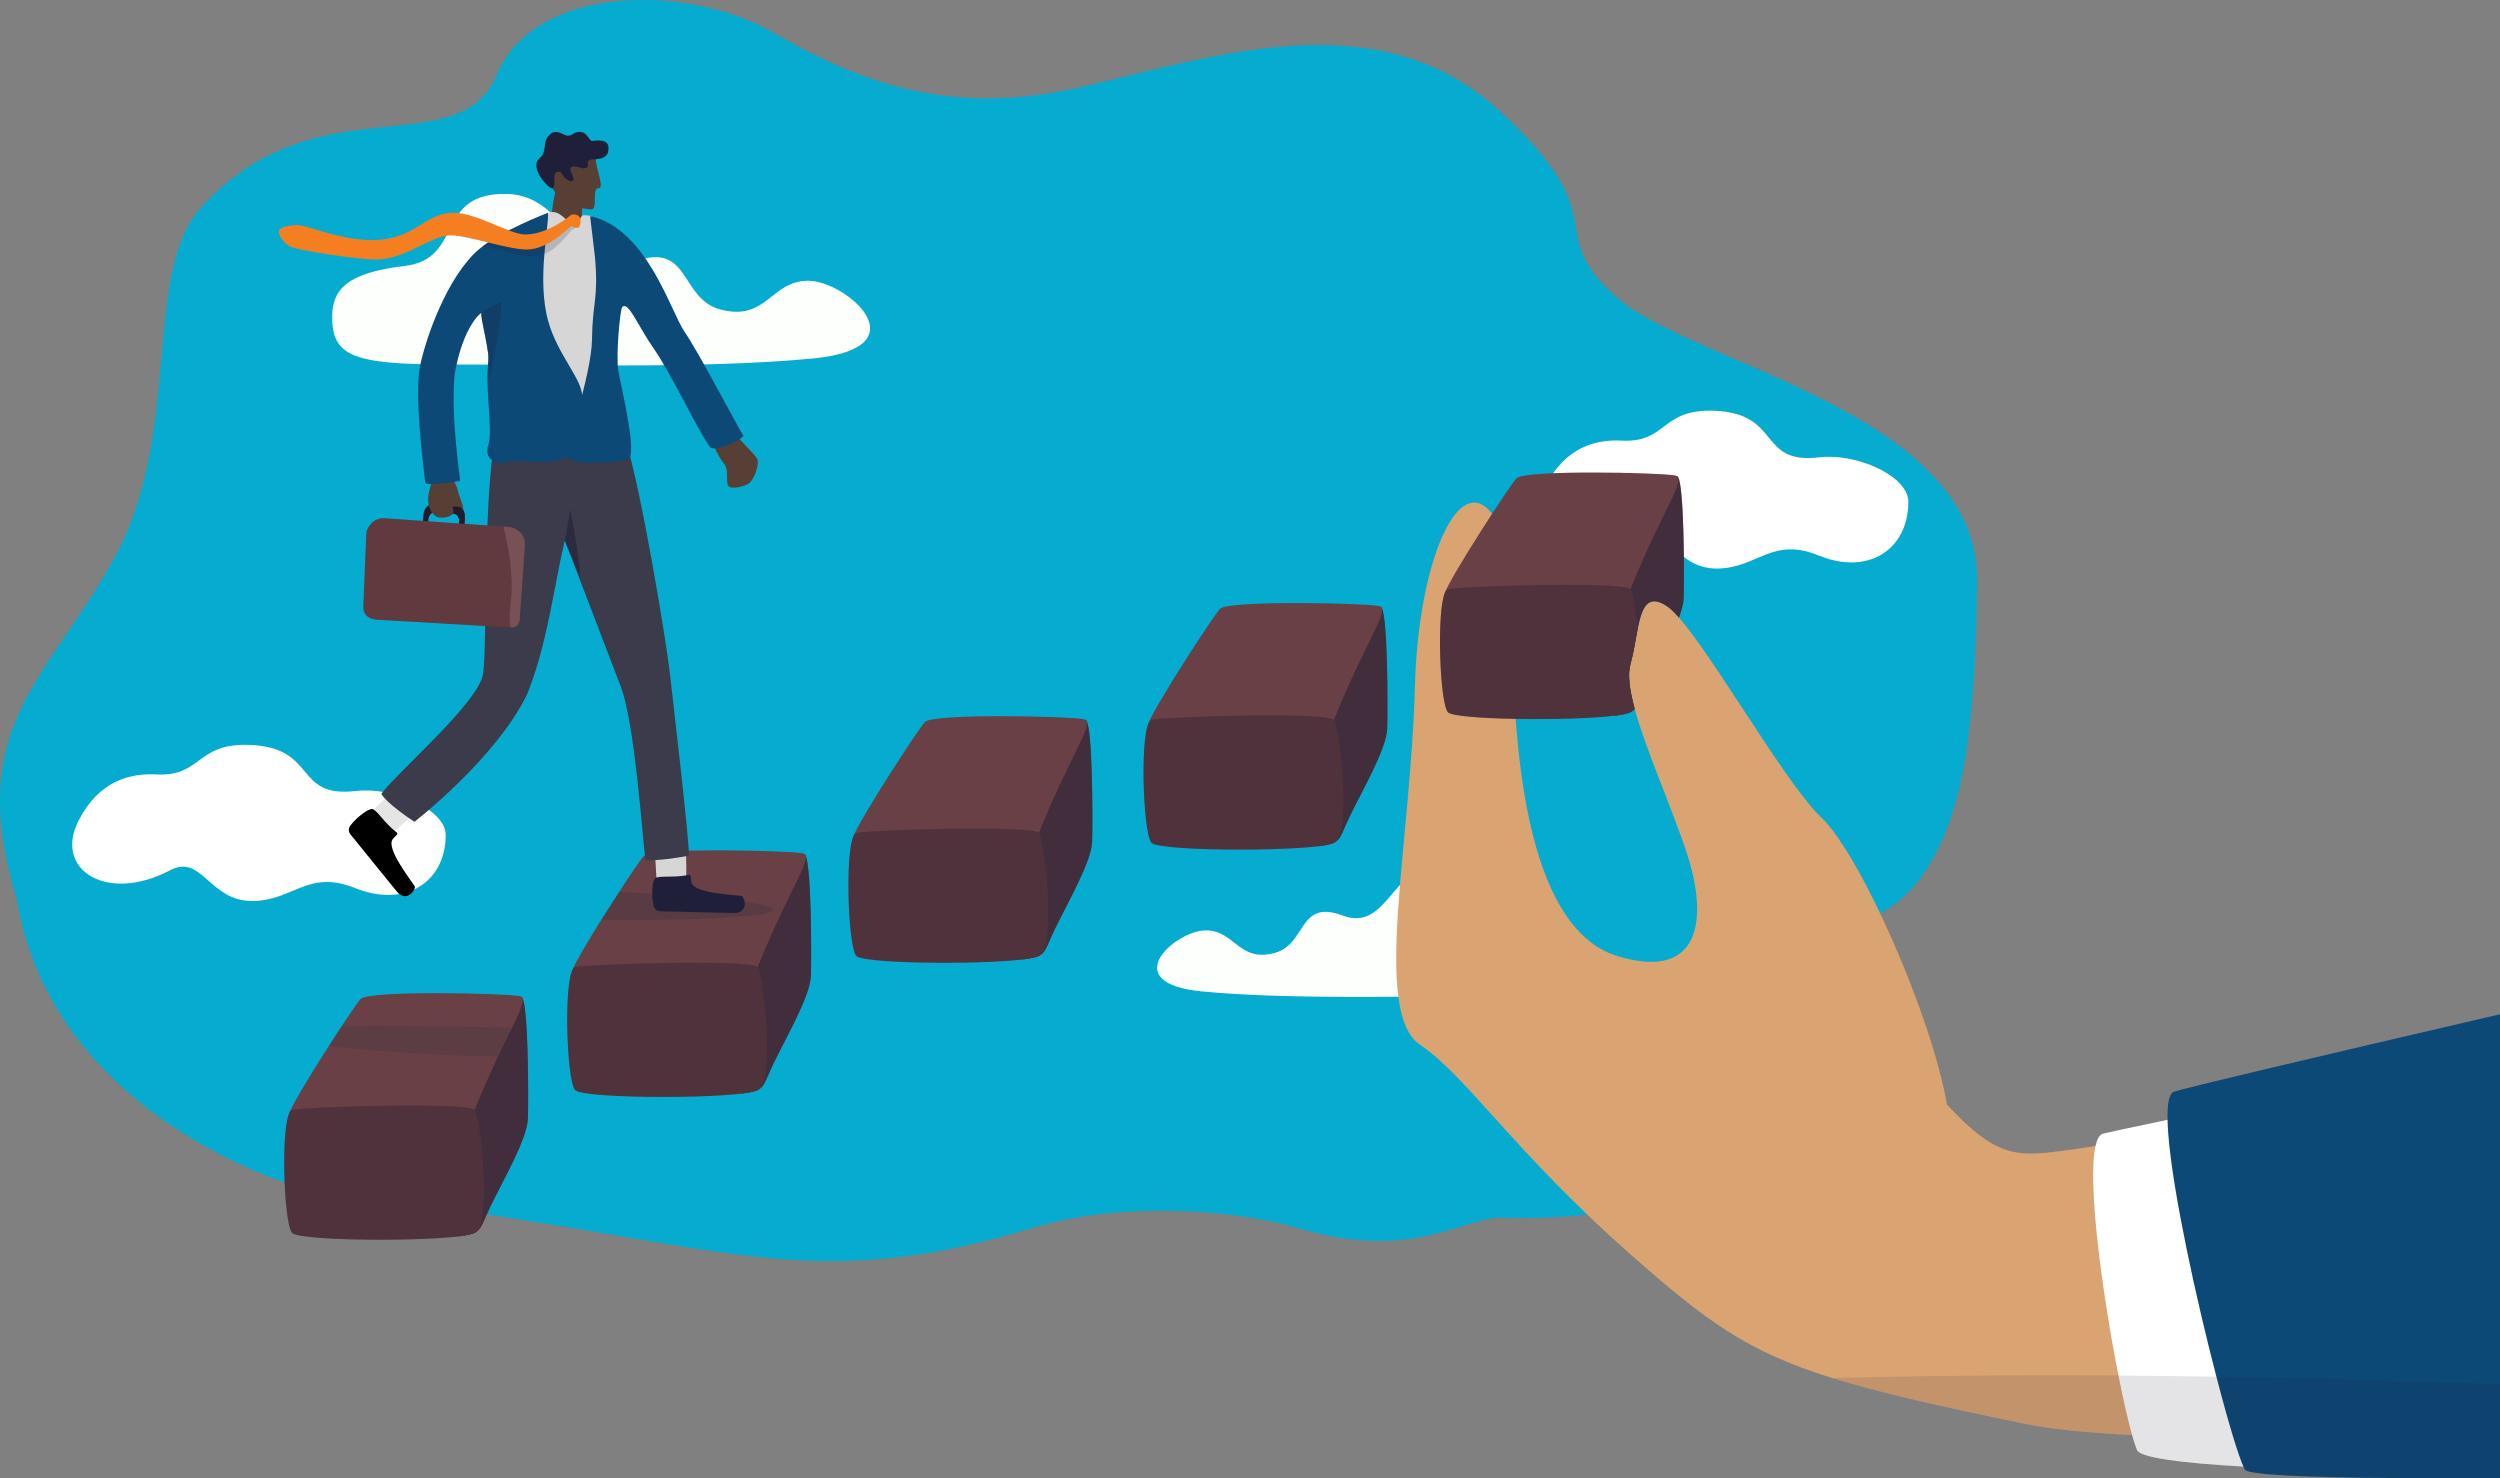 <?xml version="1.0" encoding="UTF-8"?> <svg xmlns="http://www.w3.org/2000/svg" id="Layer_1" data-name="Layer 1" viewBox="0 0 2774.43 1640.56"><rect x="0" y="0" width="2774.43" height="1640.56" fill="#808080" stroke="none"/><defs><style> .cls-1, .cls-2 { fill: #fff; } .cls-3 { opacity: .18; } .cls-3, .cls-4, .cls-5, .cls-6, .cls-7, .cls-8, .cls-9 { fill: #1f1f39; } .cls-2 { fill-rule: evenodd; } .cls-10 { fill: #201b2c; } .cls-11 { fill: #3b3b4c; } .cls-12 { fill: #f57e20; } .cls-4 { opacity: .12; } .cls-13 { fill: #d6d6d6; } .cls-5 { opacity: .57; } .cls-14 { fill: #684045; } .cls-15 { fill: #daa372; } .cls-16 { fill: #603a3e; } .cls-7 { opacity: .25; } .cls-17 { fill: #e5e5e5; } .cls-8 { opacity: .46; } .cls-18 { fill: #775155; } .cls-19 { opacity: .22; } .cls-19, .cls-20 { fill: #32323f; } .cls-21 { fill: none; } .cls-22 { fill: #fdfffd; } .cls-23 { fill: #0c4977; } .cls-24 { fill: #583f36; } .cls-25 { fill: #05acd0; } .cls-20, .cls-9 { opacity: .28; } </style></defs><g><path class="cls-25" d="m2194.27,645.59c-.69,52.8-2.72,110.73-8.42,159.62-8.56,85.73-37.45,186.27-112.81,214.5-179.85,107.48-18.68,342.49-409.57,331.66-41.89,1.9-100.28,48.11-221.01,12.14-68.68-20.46-194.27-31.97-299.67,0-206.36,62.6-308.7,31.68-527.24-3.86-86.43-14.06-200.4-31.32-239.42-32.21-39.02-.89-317.1-84.27-357.38-328.4-58.51-193.31,31.9-241.53,108.07-379.81,76.16-138.28,30.47-316.6,96.31-389.12,127.94-140.93,285.26-45.85,328.08-147.21,42.83-101.35,212.79-100.27,305.09-47.57,92.31,52.7,193.27,96.96,347.35,60.48,154.06-36.49,329.01-93.76,461.14,28.12,132.12,121.88,45.34,130.73,128.21,205.36,82.86,74.63,403.9,128.24,401.29,316.3Z"></path><path class="cls-2" d="m494.65,926.7c-.21,52.67-45.11,81.07-100.52,58.87-52.58-21.06-68.39,14-113.91,14.33-48.53.35-55.67-53-91.78-33.97-69.66,36.73-129.42-.54-101.12-55.47,22.89-44.42,57.47-52.49,85.8-50.99,51.39,2.71,43.72-34.92,103.6-32.8,76.42,2.7,48.53,59.15,118.05,51.17,43.11-4.95,99.99,21.03,99.88,48.85Z"></path><path class="cls-2" d="m2117.85,556.95c-.21,53.25-44.68,81.96-99.55,59.52-52.07-21.29-67.73,14.16-112.81,14.49-48.06.36-55.14-53.59-90.9-34.34-68.99,37.14-128.16-.55-100.14-56.08,22.67-44.91,56.91-53.06,84.97-51.56,50.89,2.74,43.3-35.3,102.6-33.16,75.68,2.73,48.06,59.8,116.91,51.73,42.7-5,99.02,21.26,98.91,49.39Z"></path><path class="cls-22" d="m1337.97,1032.51c-32.93,0-100.6,58.41-3.89,67.76,96.7,9.36,241.54,5.05,300.15,5.25,95.67.32,119.4-3.59,118.64-42.68-.44-22.62-12.65-37.27-63.09-43.21-52.46-6.17-25.66-64.52-89.7-62.75-54.55,1.51-60.11,77.88-110.02,59.16-49.91-18.72-39.46,32.29-75.96,41.65-40.12,10.29-43.2-25.19-76.12-25.19Z"></path><path class="cls-22" d="m897.02,311.57c41.93,0,128.1,74.37,4.95,86.29-123.14,11.92-307.58,6.43-382.21,6.68-121.82.41-152.04-4.57-151.07-54.35.56-28.81,16.11-47.46,80.34-55.02,66.81-7.86,32.68-82.16,114.23-79.91,69.46,1.92,76.55,99.17,140.1,75.34,63.56-23.83,50.25,41.12,96.73,53.04,51.09,13.1,55.02-32.07,96.93-32.07Z"></path></g><path class="cls-24" d="m813.56,477.38c10.57,16.59,26.5,27.43,27.38,34.06.88,6.64-4.42,22.34-11.06,25.77-6.64,3.43-21.23,7.08-22.56,0-1.33-7.08,1.55-16.79-4.65-23.82-6.19-7.03-16.59-31.67-16.59-31.67l27.48-4.34Z"></path><g><path class="cls-16" d="m508.66,1372.14c27.16-4.09,21.96-4.76,35.76-33.46,13.8-28.71,40.78-74.78,41.45-97.41.67-22.63.76-135.94-7.68-135.04-6.45.69-80.14,131.98-80.14,131.98l10.61,133.93Z"></path><path class="cls-8" d="m508.66,1372.14c27.16-4.09,21.96-4.76,35.76-33.46,13.8-28.71,40.78-74.78,41.45-97.41.67-22.63.76-135.94-7.68-135.04-6.45.69-80.14,131.98-80.14,131.98l10.61,133.93Z"></path><path class="cls-14" d="m526.76,1231.73c37.73-93.27,63.98-123.49,49.18-126.33-16.28-3.12-167.18-6.58-175.87,3.36-8.69,9.94-72.23,107.9-79.08,126.61-6.85,18.72,153.6,52.25,153.6,52.25l52.17-55.89Z"></path><path class="cls-16" d="m324.3,1231.73c16.86-3.67,196.25-8.69,202.46,0,6.21,8.69,19.87,126.69,0,136.63-19.87,9.94-192.52,9.94-202.46,0-9.94-9.94-13.66-133.66,0-136.63Z"></path><path class="cls-7" d="m324.3,1231.73c16.86-3.67,196.25-8.69,202.46,0,6.21,8.69,19.87,126.69,0,136.63-19.87,9.94-192.52,9.94-202.46,0-9.94-9.94-13.66-133.66,0-136.63Z"></path></g><g><path class="cls-16" d="m822.72,1213.67c27.16-4.09,21.96-4.76,35.76-33.46,13.8-28.71,40.78-74.78,41.45-97.41.67-22.63.76-135.94-7.68-135.04-6.45.69-80.14,131.98-80.14,131.98l10.61,133.93Z"></path><path class="cls-8" d="m822.72,1213.67c27.16-4.09,21.96-4.76,35.76-33.46,13.8-28.71,40.78-74.78,41.45-97.41.67-22.63.76-135.94-7.68-135.04-6.45.69-80.14,131.98-80.14,131.98l10.61,133.93Z"></path><path class="cls-14" d="m840.82,1073.25l-26.94,28.86-25.23,27.04s-160.45-33.54-153.6-52.25c3.01-8.21,16.91-31.67,32.32-56.25,6.52-10.41,13.31-21.02,19.65-30.76,12.83-19.71,23.84-35.87,27.11-39.6,8.69-9.94,159.6-6.48,175.87-3.36.9.17,1.64.44,2.24.83h0c9.31,5.92-16,37.9-51.43,125.49Z"></path><path class="cls-16" d="m638.36,1073.25c16.86-3.67,196.25-8.69,202.46,0,6.21,8.69,19.87,126.69,0,136.63-19.87,9.94-192.52,9.94-202.46,0-9.94-9.94-13.66-133.66,0-136.63Z"></path><path class="cls-7" d="m638.36,1073.25c16.86-3.67,196.25-8.69,202.46,0,6.21,8.69,19.87,126.69,0,136.63-19.87,9.94-192.52,9.94-202.46,0-9.94-9.94-13.66-133.66,0-136.63Z"></path></g><g><path class="cls-16" d="m1134.83,1064.78c27.16-4.09,21.96-4.76,35.76-33.46,13.8-28.71,40.78-74.78,41.45-97.41.67-22.63.76-135.94-7.68-135.04-6.45.69-80.14,131.98-80.14,131.98l10.61,133.93Z"></path><path class="cls-8" d="m1134.83,1064.78c27.16-4.09,21.96-4.76,35.76-33.46,13.8-28.71,40.78-74.78,41.45-97.41.67-22.63.76-135.94-7.68-135.04-6.45.69-80.14,131.98-80.14,131.98l10.61,133.93Z"></path><path class="cls-14" d="m1152.92,924.36c37.73-93.27,63.98-123.49,49.18-126.33-16.28-3.12-167.18-6.58-175.87,3.36-8.69,9.94-72.23,107.9-79.08,126.61-6.85,18.72,153.6,52.25,153.6,52.25l52.17-55.89Z"></path><path class="cls-16" d="m950.46,924.36c16.86-3.67,196.25-8.69,202.46,0,6.21,8.69,19.87,126.69,0,136.63-19.87,9.94-192.52,9.94-202.46,0s-13.66-133.66,0-136.63Z"></path><path class="cls-7" d="m950.46,924.36c16.86-3.67,196.25-8.69,202.46,0,6.21,8.69,19.87,126.69,0,136.63-19.87,9.94-192.52,9.94-202.46,0s-13.66-133.66,0-136.63Z"></path></g><g><path class="cls-16" d="m1462.32,939.2c27.16-4.09,21.96-4.76,35.76-33.46,13.8-28.71,40.78-74.78,41.45-97.41.67-22.63.76-135.94-7.68-135.04-6.45.69-80.14,131.98-80.14,131.98l10.61,133.93Z"></path><path class="cls-8" d="m1462.32,939.2c27.16-4.09,21.96-4.76,35.76-33.46,13.8-28.71,40.78-74.78,41.45-97.41.67-22.63.76-135.94-7.68-135.04-6.45.69-80.14,131.98-80.14,131.98l10.61,133.93Z"></path><path class="cls-14" d="m1480.42,798.78c37.73-93.27,63.98-123.49,49.18-126.33-16.28-3.12-167.18-6.58-175.87,3.36-8.69,9.94-72.23,107.9-79.08,126.61-6.85,18.72,153.6,52.25,153.6,52.25l52.17-55.89Z"></path><path class="cls-16" d="m1277.96,798.78c16.86-3.67,196.25-8.69,202.46,0s19.87,126.69,0,136.63c-19.87,9.94-192.52,9.94-202.46,0s-13.66-133.66,0-136.63Z"></path><path class="cls-7" d="m1277.96,798.78c16.86-3.67,196.25-8.69,202.46,0s19.87,126.69,0,136.63c-19.87,9.94-192.52,9.94-202.46,0s-13.66-133.66,0-136.63Z"></path></g><path class="cls-15" d="m2774.43,1195.6v396.28c-109.43,2.91-210.15,4.57-295.85,3.77-41.18-.39-78.89-1.36-112.43-3.02-49.48-2.47-89.87-6.47-118.9-12.45-95.57-19.69-162.04-34.67-213.65-50.76-95.43-29.75-140.07-63.28-224.03-137.26-129.37-113.99-180.76-196.72-233.79-232.84-53.03-36.12-10.11-222.82-5.6-396.41,4.47-172.37,71.35-285.65,109.14-134.51-7.02,242.48,25.64,405.61,116.32,432.87,90.69,27.26,101.9-39.85,75-118.55-26.9-78.7-71.48-169.44-61.24-205.59,10.25-36.15,7.46-86.93,40.84-64.19,33.39,22.74,127.27,193.06,171.02,234.36,43.75,41.3,122.63,220.87,139.46,318.59,58.04,62.53,80.3,57.43,137.05,50.09,4.91-.64,14.4-2.07,27.77-4.19,19.46-3.07,47.12-7.58,80.76-13.16,92.79-15.41,231.07-38.98,368.13-63.03Z"></path><path class="cls-1" d="m2774.43,1164.77v469.4c-116.13-.51-214.35-2.63-284.75-6.61-71.8-4.06-114.67-10.09-118.1-18.35-1.6-3.85-3.43-9.48-5.43-16.58-4.48-15.9-9.79-39.13-15.13-66.06-17.28-87.23-34.87-213.29-25.48-254.78,1.75-7.71,4.42-12.5,8.2-13.58,4.15-1.19,29.64-6.63,71.74-15.49,77.02-16.22,209.64-43.89,368.95-77.95Z"></path><path class="cls-23" d="m2774.43,1125.62v514.8c-168.87.82-277.84-1.9-282.89-9.35-.54-.8-1.16-1.97-1.86-3.51-2.7-5.88-6.53-16.99-11.1-31.91-5.48-17.94-12.02-41.39-18.89-67.86-22.39-86.13-48.37-204.31-53.39-269.16-.44-5.74-.72-11.06-.82-15.91-.36-17.78,1.72-29.13,7.08-31.15,9.46-3.55,155.81-38.13,361.87-85.95Z"></path><path class="cls-20" d="m857.89,1009.59c-.04,1.41-2.74,2.7-7.8,3.88-22.86,5.32-93.79,8.14-182.72,7.18,6.52-10.41,13.31-21.02,19.65-30.76,85.57,3.82,151.06,10.29,167.09,16.71,2.51,1,3.8,2,3.78,2.99Z"></path><path class="cls-19" d="m568.04,1140.8c-4.23,8.66-9.44,19.16-15.39,31.79-2.39-.05-4.8-.11-7.21-.17-3.19-.08-6.38-.16-9.55-.26-66.35-1.89-127.57-6.24-171.06-11.19,4.94-7.72,9.8-15.21,14.28-22,44.58-.86,103.86-.33,167.12,1.23,2.85.07,5.69.14,8.52.22,4.46.12,8.9.25,13.29.38Z"></path><path class="cls-13" d="m761.35,976.5c.99-13.14-.65-46.36-.65-46.36l-34.83-.53,2.93,49.86,23.34,15.38,9.22-18.36Z"></path><path class="cls-6" d="m763.96,970.93c3.67-.8,2.07,2.65,3.31,8.19,2.83,12.67,48.69,13.96,55.59,15.24,3.56.66,8.94,19.31-8.83,18.87-15.36-.38-64.58-1.42-81.39-1.94-3.51-.11-6.54-2.56-7.32-5.99-2.78-12.24-1.56-31.12,3.14-31.43,7.14-2.12,20.22.37,35.5-2.94Z"></path><g><path class="cls-17" d="m433.95,925.15c10.65-7.76,34.88-30.54,34.88-30.54l-22.17-26.87-36.07,34.55,3.41,27.74,19.96-4.88Z"></path><path d="m439.88,923.53c2.98,2.28-.68,3.3-4.09,7.83-7.82,10.37,20.93,46.13,24.42,52.21,1.8,3.14-8.92,19.32-20.1,5.51-9.67-11.95-40.78-50.1-51.27-63.24-2.19-2.75-2.29-6.64-.18-9.45,7.52-10.05,22.69-21.36,25.97-17.98,6.24,4.06,12.82,15.64,25.25,25.12Z"></path></g><path class="cls-11" d="m693.55,486.35c18.28,55.79,46.49,230.5,49.7,259.46,3.22,28.95,22.73,194.25,21.18,203.83-34.24,6.37-48.12,4.9-48.12,4.9-3.34-24.14-11.62-151.03-27.31-192.32-15.69-41.29-62.25-162.45-62.25-162.45-12.29,52.63-19.38,115.13-41.6,170.25-34.21,71.48-125.25,142.02-125.25,142.02-24.51-16.25-39.87-31.06-35.91-32.17,20.31-25.96,107.37-100.8,112.08-131.97,4.7-31.16-.08-185.61,13.16-261.4,1.37-7.84,116.61-3.66,116.61-3.66l27.72,3.51Z"></path><path class="cls-24" d="m634.44,281.12l-25.95-15.86c3.34-13.04,4.11-45.5,9.38-56.54,5.78-12.11,6.72-11.11,6.72-11.11l16.27,17.18,7.66,8.09s-2.52,4.86-2.79,14.12c-.18,6.48.74,15.12,4.41,25.77,2.75,7.97-15.71,18.35-15.71,18.35Z"></path><path class="cls-21" d="m648.52,222.87s-2.54,6.26-2.81,15.53c-19.73,3.13-26.35-13.11-20.56-16.85,3.62-2.34,15.71-6.77,15.71-6.77l7.66,8.09Z"></path><g><path class="cls-24" d="m661.12,175.99c.04,11.27,10.44,33.67,2.88,33.03-7.56-.63.1,23.81-7.97,23.43-19.55-.93-41-15.07-42.77-24.69s1.69-35.8,1.69-35.8l46.18,4.03Z"></path><path class="cls-6" d="m640.17,185.13c6.09,1.22,6.17,2.68,10.64.95,4.48-1.74-2.5-8.28,5.64-8.96,8.14-.68,17-.46,18.58-9.59,2.28-13.21-9.68-12.08-17.09-11.13-4.77.61-5.12-9.67-14.52-9.98-7.38-.25-6.86,4.11-13.45,4.18-3.98.04-11.19-7.09-17.74-2.83-12.15,7.91-3.46,19.53-13.73,28.18-11.98,10.1,11.87,35.62,15.08,33.03,3.74-3.03-.48-14.83,3.25-17.22,5.63-3.6,5.93.98,10.05,5.53,4.4,4.86,13.15,5.84,8.21-3.26-4.95-9.1-.43-9.99,5.09-8.89Z"></path></g><path class="cls-13" d="m610.2,235.79c12.03-3.26,17.41,11.57,27.19,12,5.93.26,5.66-5.09,8.34-8.04,1.65-1.81,4.88-.54,9.6-.24,12.38.78,20.85,221.1,20.85,221.1,0,0-27.38,20.78-52.38,20.57-25-.21-70.01,1.7-69.18-7.05s32.45-225.32,32.45-225.32c0,0,11.09-9.76,23.13-13.02Z"></path><path class="cls-5" d="m643.8,639.6c-9.81-23.03-17.04-39.83-17.04-39.83,3.38-15.83,6.02-34.42,6.02-34.42,0,0,9.66,47.02,11.03,74.25Z"></path><path class="cls-23" d="m654.91,239.79c63.05,13.74,89.15,105.76,104.85,128.54,15.71,22.78,54.9,98.1,65.36,115.47-11.61,10.95-32.79,16.12-36.83,12.83-12.23-15.98-44.12-83.19-62.88-109.96-17.48-24.94-27.73-52.17-34.67-46.21-2.71,2.32-7.11,53.38-4.71,69.61,2.39,16.23,23.1,98.27,10.3,100.52-12.81,2.25-61.33,6.16-66.1-2.83-4.42-8.33,26.3-90.04,26.77-131.46s7.31-44.3,3.34-90.38"></path><g><path class="cls-10" d="m479.1,560.16l29.42,2.26c4.54.35,7.82,5.85,7.32,12.28l-1.38,18.01-5.79-.44.98-12.74c.37-4.81-2.08-8.93-5.47-9.19l-22-1.69c-3.39-.26-6.44,3.43-6.81,8.24l-.98,12.74-5.79-.44,1.38-18.01c.49-6.43,4.57-11.37,9.11-11.02Z"></path><path class="cls-24" d="m503.64,531.15c.64,6.76,2.5,5.01,4.56,13.78,2.06,8.77,8.97,21.12,4.44,22.29-4.54,1.18-7.8-4.18-9.95-5.32-2.15-1.14,2.65,4.15-.17,8.24-2.82,4.09-14.18,6.07-19.17,2.58s-8.29-10.31-8.21-18.98,4.75-20.26,5.75-24.02c1.01-3.76,22.74,1.42,22.74,1.42Z"></path><path class="cls-10" d="m508.53,562.35c4.54.35,7.82,5.85,7.32,12.28l-1.38,18.01-5.79-.44.98-12.74c.37-4.81-2.08-8.92-5.48-9.19h0l-1.81-8.33,6.15.4Z"></path><g><path class="cls-16" d="m582.51,605.12l-5.9,83.03c-.35,4.92-4.62,8.63-9.54,8.28l-.27-.02-148.11-8.62c-16.7-1.19-15.75-12.97-15.4-17.88l3.22-78.49c.35-4.93,7.21-17.45,20.56-16.32l131.68,9.27,4.94.34c10.87.77,19.61,9.27,18.82,20.4Z"></path><path class="cls-18" d="m582.51,605.12l-5.9,83.03c-.35,4.92-4.62,8.63-9.54,8.28l-.27-.02c-1.36-5.03-1.9-12.87-.22-25.07,4.07-29.5-2.06-63.69-7.84-86.96l4.94.34c10.87.77,19.61,9.27,18.82,20.4Z"></path></g></g><g><path class="cls-23" d="m608.52,356.9c10.56,37.27,37.74,64.01,37.5,83.03-.24,18.78-.96,56.82-17.85,67.48-16.88,10.66-57.57,1.64-64.85,5.08-8.85,4.18-27.61-1.14-21.35-18.98,5.07-14.47-3.04-58.44-.55-85.83.58-6.41.73-11.74.29-15.28-.38-3.02-.87-6.12-1.4-9.22-2.4-13.93-5.88-27.71-6.2-33.74v-.05c-.05-.77-.03-1.4.05-1.9,0-.07.02-.13.03-.18-5.43,3.16-22.29,23.33-29.75,69.19-4.27,48.39,6.61,116.31,6.31,117.41-12.51,1.63-35.21,5.04-38.81,2.24-2.07-19.37-12.37-97.32-5.79-129.92,6.04-29.89,29.75-99.14,65.51-129.73,23.75-20.31,76.46-40.38,76.46-40.38,1.61,13.61-12.82,74.09.4,120.78Z"></path><path class="cls-9" d="m534.14,347.49v2.52s-.01.02-.01.02c.5,6.3,3.84,19.65,6.17,33.15.53,3.09,1.01,6.19,1.4,9.22.45,3.54.3,8.86-.29,15.28-.48,5.33.29,11.37-.41,17.69.71-1,.07-2.19.79-3.49,3.85-7,15.78-73.03,14.24-86.77,0,0-14.96,6.02-21.88,12.38Z"></path></g><g><path class="cls-3" d="m635.5,254.5c-1.09-.88-14.85,21.07-31.35,27.24-4.56,1.71-9.39,2.74-14.31,2.58-14.4-.47-36.38-7.16-54.18-11.04,6.31-4.81,14.01-9.54,22.01-13.93,12.69,5.29,24.32,10.52,31.88,10.37,5.6-.11,10.99-1.21,16.03-2.88,9.49-3.14,17.8-8.34,24.15-12.94,3.23-2.35,4.03-6.29,7.65-6.11,4.8.23-.47,7.83-1.88,6.7Z"></path><path class="cls-12" d="m644.3,245.23c.06-2.6-1.39-6.95-6.87-7.22-4.13-.2-4.62,1.44-8.31,4.12-11.11,8.05-27.48,17.71-45.92,18.09-18.44.38-57.99-27.28-85.53-23.79s-37.9,26.99-77.46,29.77c-39.56,2.77-80.05-17.4-91.73-16.44-11.68.96-18.88,2.87-18.99,7.45-.11,4.58,4.95,12.63,12.75,16.57,7.8,3.94,78.59,15.06,97.62,14.19,31.06-1.42,59.9-26.8,79.83-26.81,19.93-.01,60.55,14.99,83.85,15.74,25.98.84,49.68-27.42,51.29-26.13,1.6,1.29,3.09,2.54,6.48,1.99,2.33-.37,2.94-4.94,3.01-7.54Z"></path></g><g><path class="cls-16" d="m1868.53,663.47c-.17,5.94-2.16,13.5-5.25,21.94-4.98-5.7-9.37-9.97-13.04-12.47-21.87-14.89-28.22,1.75-32.87,25.16-2.46,12.34-4.44,26.56-7.97,39.03-3.24,11.43-1,28.32,4.44,48.57.1.4.21.8.32,1.2-.93,1.04-1.97,1.89-3.21,2.63t-.02,0c-3.76,2.21-9.33,3.25-19.35,4.77-.02,0-.05,0-.08,0-.06,0-.12.02-.18.03h0s-8.84-111.56-8.84-111.56l-1.77-22.38s2.16-3.85,5.78-10.24c17.5-30.91,69.02-121.17,74.36-121.73,8.44-.9,8.35,112.4,7.68,135.03Z"></path><path class="cls-8" d="m1868.53,663.47c-.17,5.94-2.16,13.5-5.25,21.94-4.98-5.7-9.37-9.97-13.04-12.47-21.87-14.89-28.22,1.75-32.87,25.16-2.46,12.34-4.44,26.56-7.97,39.03-3.24,11.43-1,28.32,4.44,48.57.1.4.21.8.32,1.2-.93,1.04-1.97,1.89-3.21,2.63t-.02,0c-3.76,2.21-9.33,3.25-19.35,4.77-.02,0-.05,0-.08,0-.06,0-.12.02-.18.03h0s-8.84-111.56-8.84-111.56l-1.77-22.38s2.16-3.85,5.78-10.24c17.5-30.91,69.02-121.17,74.36-121.73,8.44-.9,8.35,112.4,7.68,135.03Z"></path><path class="cls-14" d="m1809.42,653.93c37.73-93.27,63.98-123.49,49.18-126.33-16.28-3.12-167.18-6.58-175.87,3.36-8.69,9.94-72.23,107.9-79.08,126.61-6.85,18.72,153.6,52.25,153.6,52.25l52.17-55.89Z"></path><path class="cls-16" d="m1813.84,785.7c-.85,1.61-1.81,2.9-2.89,3.83t-.02,0c-.48.42-.98.76-1.51,1.02-2.94,1.47-9.23,2.72-17.84,3.75-.02,0-.05,0-.08,0-.06,0-.12.02-.18.02-25.22,3.01-70.09,4.16-109.3,3.48-38.12-.68-70.9-3.1-75.06-7.26-9.03-9.03-12.94-111.98-3.32-132.96,0,0,.01-.02.01-.03.97-2.1,2.07-3.37,3.31-3.64,6.45-1.4,36.64-3,71.84-3.97,37.91-1.02,81.63-1.31,107.69.21,13.03.76,21.65,1.97,22.93,3.76,2.32,3.24,5.68,21.75,7.95,44.17-2.46,12.34-4.44,26.56-7.97,39.03-3.24,11.43-1,28.32,4.44,48.57Z"></path><path class="cls-7" d="m1813.84,785.7c-.85,1.61-1.81,2.9-2.89,3.83t-.02,0c-.48.42-.98.76-1.51,1.02-2.94,1.47-9.23,2.72-17.84,3.75-.02,0-.05,0-.08,0-.06,0-.12.02-.18.02-25.22,3.01-70.09,4.16-109.3,3.48-38.12-.68-70.9-3.1-75.06-7.26-9.03-9.03-12.94-111.98-3.32-132.96,0,0,.01-.02.01-.03.97-2.1,2.07-3.37,3.31-3.64,6.45-1.4,36.64-3,71.84-3.97,37.91-1.02,81.63-1.31,107.69.21,13.03.76,21.65,1.97,22.93,3.76,2.32,3.24,5.68,21.75,7.95,44.17-2.46,12.34-4.44,26.56-7.97,39.03-3.24,11.43-1,28.32,4.44,48.57Z"></path></g><path class="cls-4" d="m2774.43,1536.19v104.23c-168.87.82-277.84-1.9-282.89-9.35-.54-.8-1.16-1.97-1.86-3.51-71.8-4.06-114.67-10.09-118.1-18.35-1.6-3.85-3.43-9.48-5.43-16.58-49.48-2.47-89.87-6.47-118.9-12.45-95.57-19.69-162.04-34.67-213.65-50.76,84.36-2.32,189.67-3.72,317.42-2.85,34.57.23,70.78.63,108.67,1.22,94.38,1.47,199.14,4.14,314.74,8.4Z"></path></svg> 